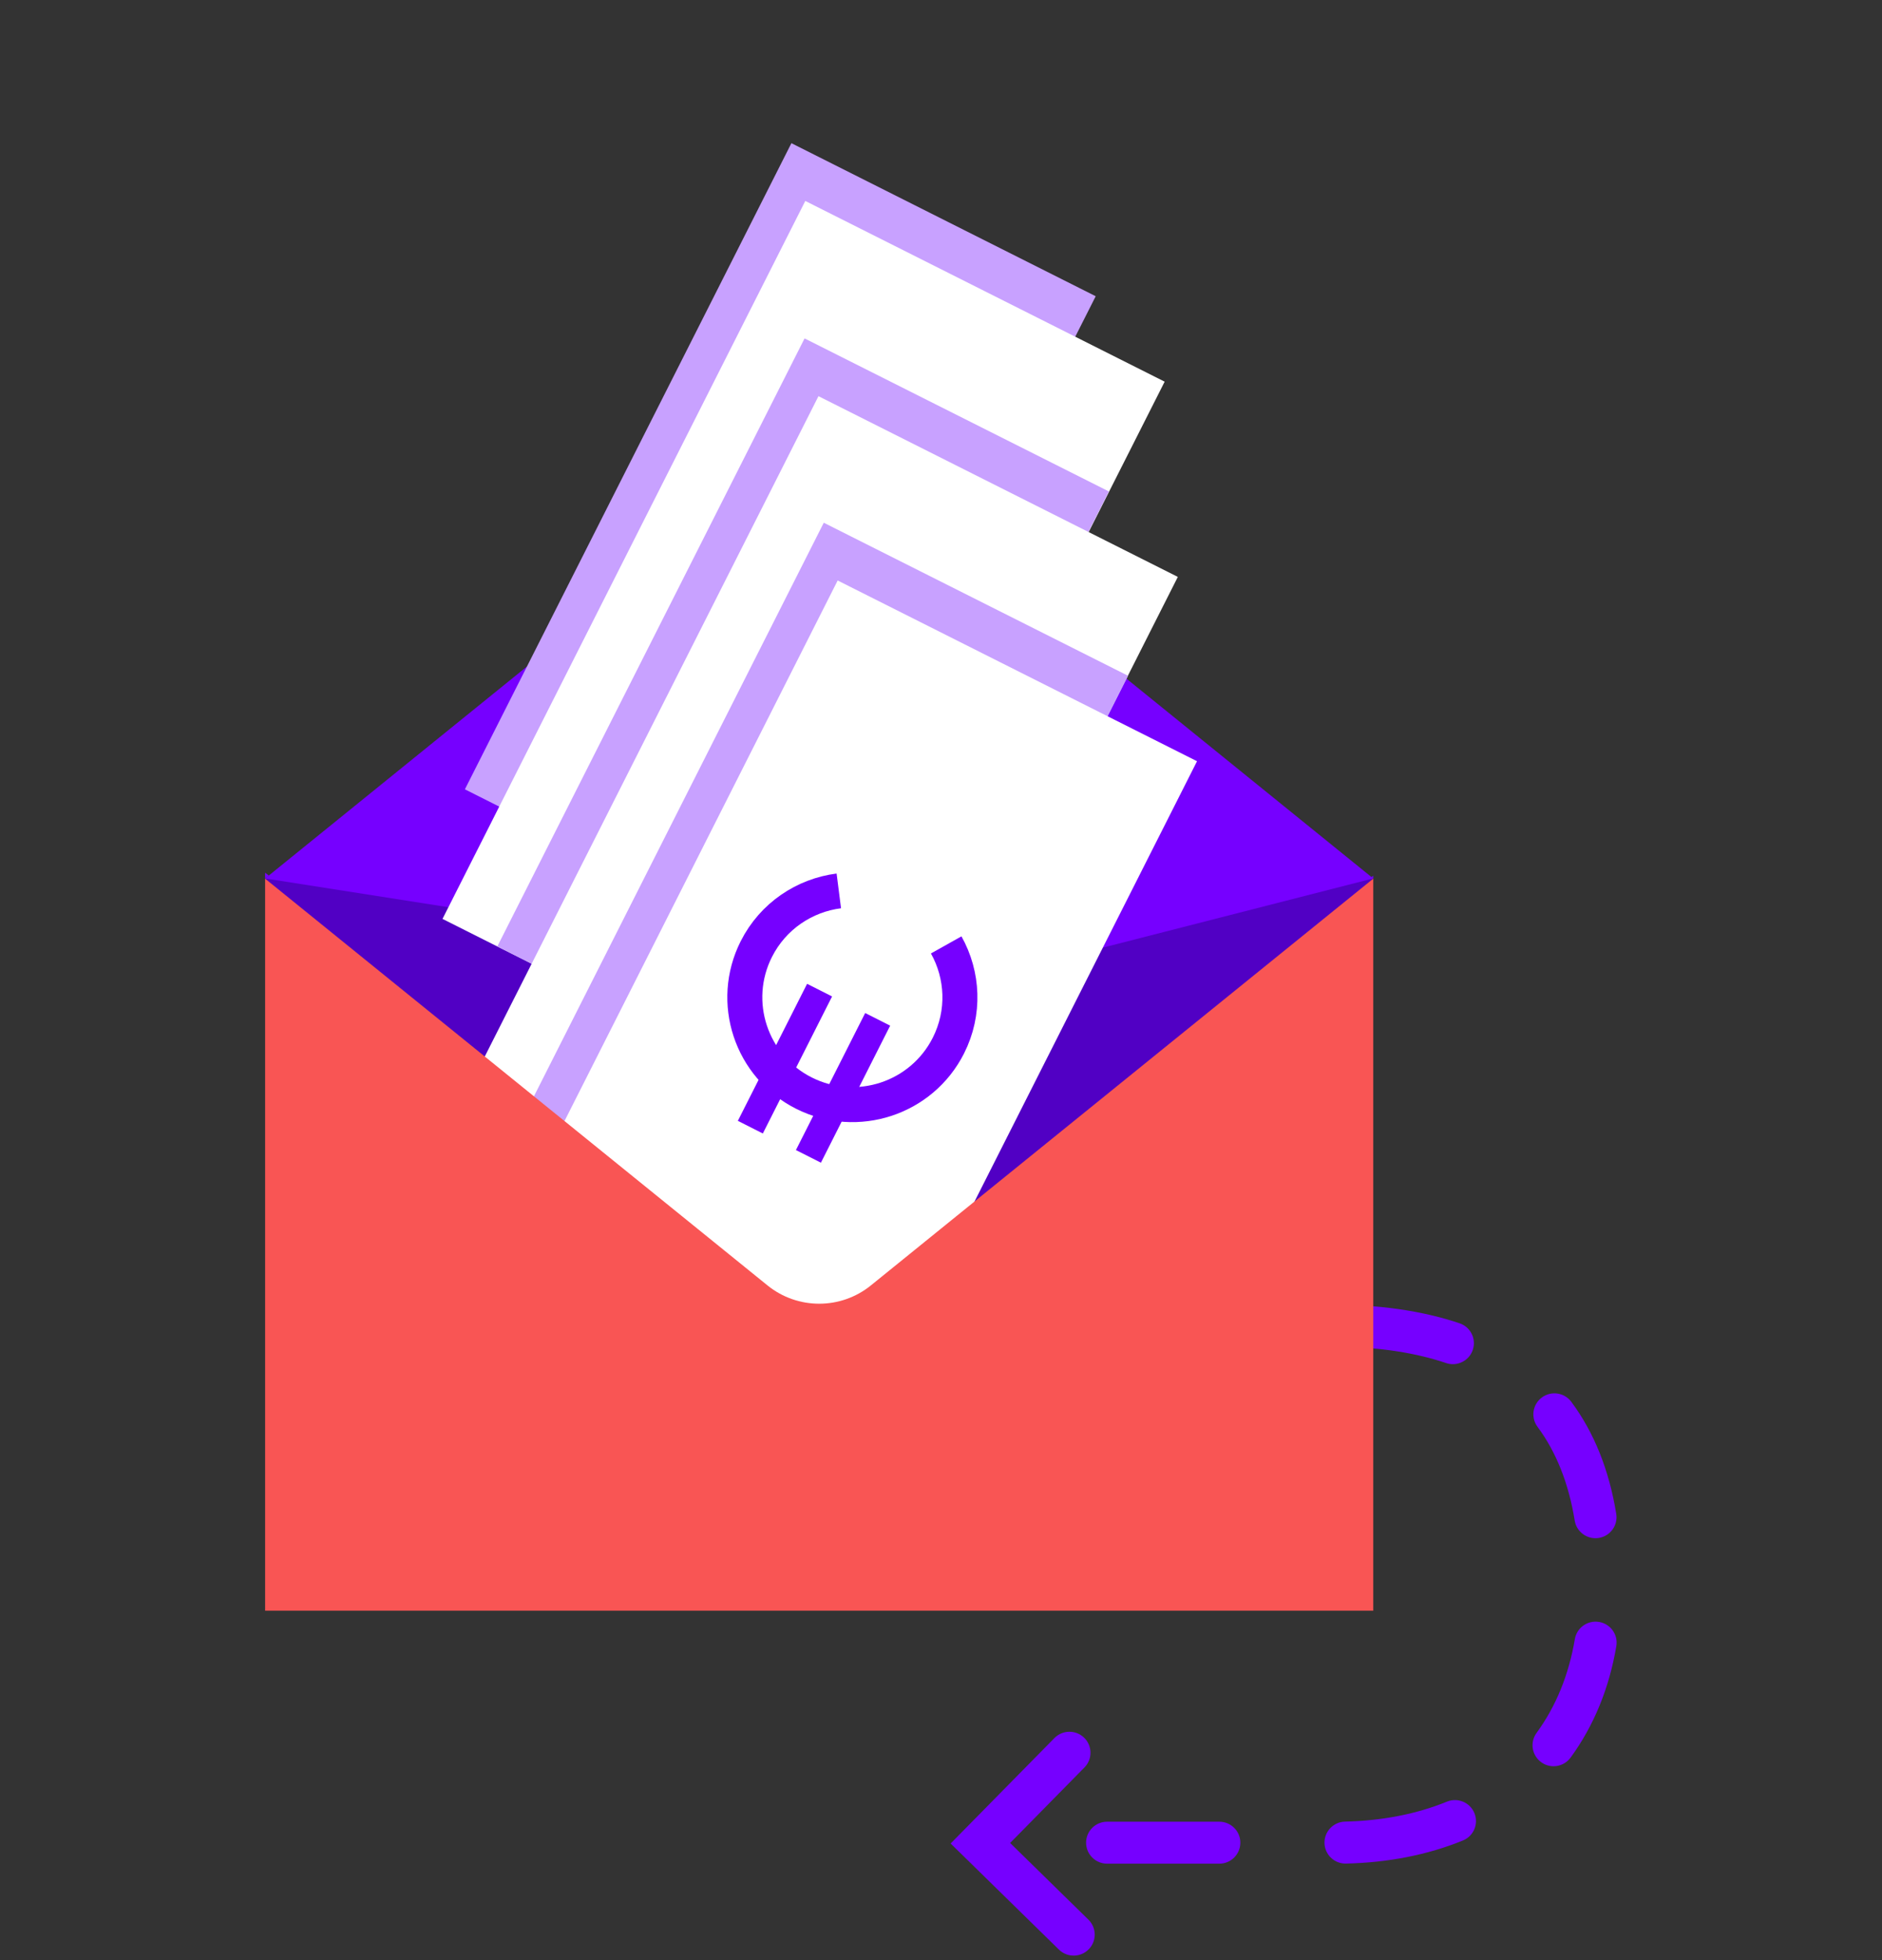 <?xml version="1.0" encoding="UTF-8" standalone="no"?>
<!DOCTYPE svg PUBLIC "-//W3C//DTD SVG 1.1//EN" "http://www.w3.org/Graphics/SVG/1.1/DTD/svg11.dtd">
<svg width="100%" height="100%" viewBox="0 0 242 252" version="1.1" xmlns="http://www.w3.org/2000/svg" xmlns:xlink="http://www.w3.org/1999/xlink" xml:space="preserve" xmlns:serif="http://www.serif.com/" style="fill-rule:evenodd;clip-rule:evenodd;stroke-linejoin:round;">
    <rect x="0" y="0" width="242" height="252" fill="#333333" stroke="none"/>
    <g transform="matrix(1,0,0,1,-551,0)">
        <g id="tegel-subsidies" transform="matrix(1,0,0,1,584.983,0)">
            <rect x="-33.983" y="-0" width="241.966" height="251.407" style="fill:none;"/>
            <g id="subsidies" transform="matrix(1,0,0,1,-0.107,18.407)">
                <g>
                    <path d="M152.942,156.966C152.653,156.966 152.36,156.92 152.073,156.823C148.262,155.533 143.763,154.826 138.703,154.723C137.209,154.693 136.023,153.46 136.054,151.971C136.084,150.481 137.339,149.305 138.814,149.329C144.429,149.443 149.474,150.245 153.81,151.713C155.226,152.192 155.983,153.724 155.503,155.135C155.121,156.259 154.069,156.966 152.942,156.966ZM171.277,179.34C169.974,179.34 168.825,178.397 168.61,177.072C167.84,172.305 166.231,168.25 163.828,165.021C162.937,163.824 163.188,162.135 164.388,161.247C165.588,160.359 167.282,160.609 168.172,161.805C171.097,165.735 173.042,170.583 173.951,176.213C174.189,177.684 173.187,179.069 171.712,179.305C171.566,179.329 171.421,179.34 171.277,179.34ZM165.891,208.654C165.339,208.654 164.781,208.486 164.301,208.136C163.093,207.259 162.827,205.572 163.707,204.367C166.197,200.959 167.853,196.904 168.627,192.315C168.876,190.847 170.268,189.856 171.744,190.104C173.218,190.351 174.21,191.742 173.962,193.212C173.046,198.633 171.067,203.456 168.08,207.545C167.55,208.269 166.727,208.654 165.891,208.654ZM139.139,221.169C137.675,221.169 136.47,220.001 136.436,218.534C136.401,217.044 137.584,215.808 139.077,215.773C143.874,215.661 148.285,214.797 152.187,213.205C153.568,212.643 155.149,213.303 155.714,214.682C156.28,216.061 155.617,217.636 154.235,218.2C149.72,220.042 144.662,221.04 139.204,221.168C139.182,221.168 139.161,221.169 139.139,221.169ZM122.911,221.181L108.485,221.181C106.992,221.181 105.78,219.973 105.78,218.483C105.78,216.993 106.992,215.785 108.485,215.785L122.911,215.785C124.405,215.785 125.616,216.993 125.616,218.483C125.616,219.973 124.405,221.181 122.911,221.181Z" style="fill:rgb(118,0,255);"/>
                </g>
                <path d="M104.184,233C103.5,233 102.815,232.743 102.289,232.228L88.363,218.587L101.711,205.029C102.759,203.966 104.471,203.951 105.537,204.994C106.602,206.038 106.618,207.746 105.572,208.809L96.013,218.518L106.079,228.377C107.145,229.421 107.16,231.129 106.115,232.192C105.584,232.73 104.885,233 104.184,233Z" style="fill:rgb(118,0,255);"/>
                <path d="M142.708,94.53L78.111,42.241C74.232,39.101 68.691,39.101 64.813,42.241L0.215,94.53L0.258,94.53L0.215,94.551L64.813,146.84C68.691,149.979 74.232,149.979 78.111,146.84L142.708,94.551L142.66,94.53L142.708,94.53Z" style="fill:rgb(118,0,255);"/>
                <path d="M43.803,101.363L0.257,94.53L0.215,94.551L64.813,146.84C68.692,149.98 74.232,149.98 78.111,146.84L142.648,94.6L142.66,94.53L74.177,112.056L43.803,101.363Z" style="fill:rgb(81,0,196);"/>
                <g>
                    <path d="M65.033,102.741L107.017,19.676L67.888,-0L25.902,83.066L65.033,102.741Z" style="fill:rgb(200,161,255);"/>
                </g>
                <path d="M115.883,30.66L69.231,122.959L23.023,99.723L69.674,7.426L115.883,30.66Z" style="fill:white;"/>
                <path d="M30.071,103.267L69.201,122.942L108.711,44.773L69.581,25.098L30.071,103.267Z" style="fill:rgb(200,161,255);"/>
                <path d="M117.576,55.758L70.925,148.056L24.716,124.82L71.368,32.523L117.576,55.758Z" style="fill:white;"/>
                <path d="M87.792,74.437C89.958,78.301 90.223,83.134 88.074,87.385C84.636,94.186 76.322,96.921 69.503,93.492C62.684,90.063 59.943,81.77 63.38,74.969C65.528,70.718 69.582,68.056 73.985,67.494" style="fill:none;fill-rule:nonzero;stroke:rgb(118,0,255);stroke-width:4.5px;"/>
                <path d="M62.608,97.867L71.512,80.251L62.608,97.867Z" style="fill:white;"/>
                <path d="M62.608,97.867L71.512,80.251" style="fill:none;fill-rule:nonzero;stroke:rgb(118,0,255);stroke-width:3.6px;"/>
                <path d="M70.076,101.622L78.981,84.006L70.076,101.622Z" style="fill:white;"/>
                <path d="M70.076,101.622L78.981,84.006" style="fill:none;fill-rule:nonzero;stroke:rgb(118,0,255);stroke-width:3.6px;"/>
                <path d="M69.195,151.534L111.18,68.469L72.05,48.793L30.065,131.859L69.195,151.534Z" style="fill:rgb(200,161,255);"/>
                <path d="M120.045,79.454L73.394,171.752L27.185,148.516L73.837,56.219L120.045,79.454Z" style="fill:white;"/>
                <path d="M87.792,103.067C89.958,106.931 90.223,111.764 88.074,116.015C84.636,122.816 76.322,125.551 69.503,122.122C62.684,118.693 59.943,110.4 63.38,103.599C65.528,99.348 69.582,96.686 73.985,96.124" style="fill:none;fill-rule:nonzero;stroke:rgb(118,0,255);stroke-width:4.5px;"/>
                <path d="M62.608,126.497L71.512,108.881L62.608,126.497Z" style="fill:white;"/>
                <path d="M62.608,126.497L71.512,108.881" style="fill:none;fill-rule:nonzero;stroke:rgb(118,0,255);stroke-width:3.6px;"/>
                <path d="M70.076,130.252L78.981,112.636L70.076,130.252Z" style="fill:white;"/>
                <path d="M70.076,130.252L78.981,112.636" style="fill:none;fill-rule:nonzero;stroke:rgb(118,0,255);stroke-width:3.6px;"/>
                <g>
                    <path d="M0.215,93.787L0.215,94.53L0.684,94.151L0.215,93.787Z" style="fill:rgb(118,0,255);"/>
                </g>
                <path d="M64.812,146.84L0.215,94.551L0.215,188.663L142.708,188.663L142.708,94.551L78.11,146.84C74.232,149.979 68.691,149.979 64.812,146.84Z" style="fill:rgb(249,85,84);"/>
                <g>
                    <path d="M0.215,94.53L0.215,94.551L0.257,94.53L0.215,94.53Z" style="fill:rgb(118,0,255);"/>
                </g>
                <path d="M142.481,94.347L142.708,94.53L142.708,94.173L142.481,94.347Z" style="fill:rgb(118,0,255);"/>
                <path d="M142.708,94.551L142.708,94.531L142.66,94.531L142.708,94.551Z" style="fill:rgb(118,0,255);"/>
            </g>
        </g>
    </g>
</svg>
